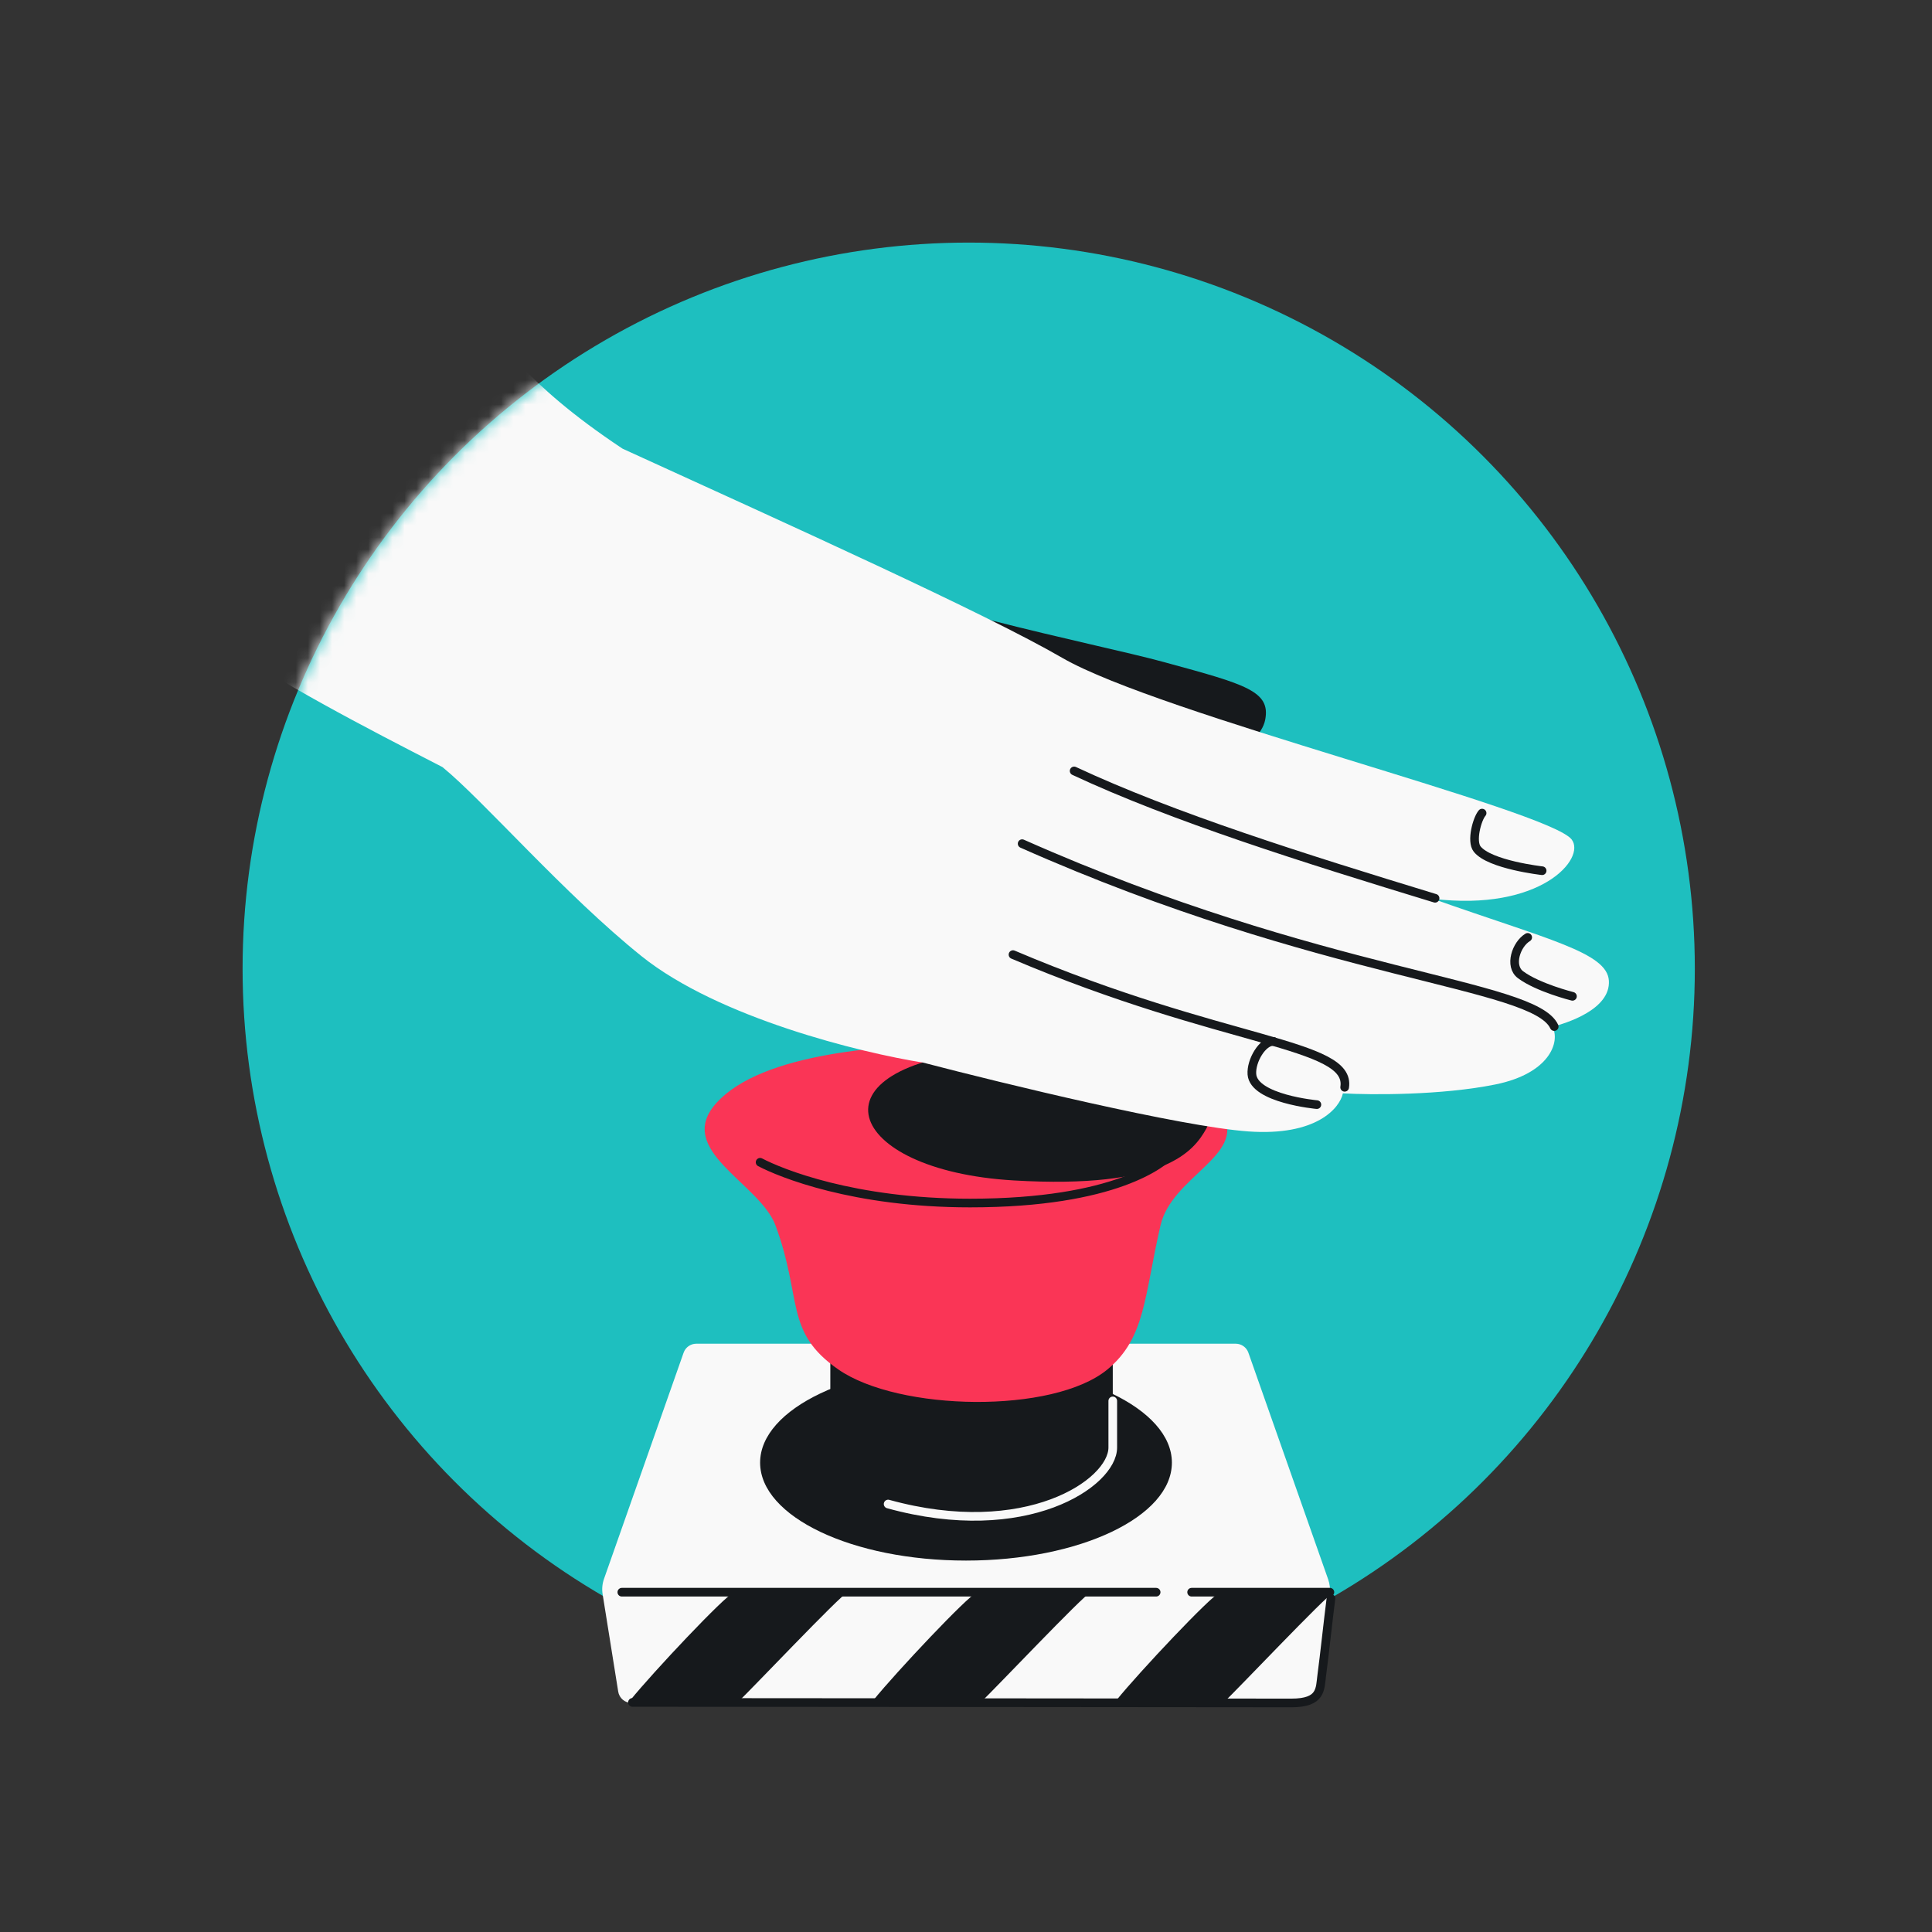 <svg width="160" height="160" viewBox="0 0 160 160" fill="none" xmlns="http://www.w3.org/2000/svg">
<rect x="0" y="0" width="160" height="160" fill="#333333" stroke="none"/>
<circle cx="80.224" cy="80.224" r="60.134" fill="#1EBFBF"/>
<path d="M57.664 111.28H102.336C102.808 111.28 103.229 111.578 103.386 112.023L109.997 130.807C110.129 131.182 110.172 131.583 110.123 131.978L109.123 140.052C109.053 140.609 108.58 141.028 108.018 141.028H52.296C51.749 141.028 51.284 140.631 51.197 140.091L49.906 132.022C49.838 131.599 49.877 131.166 50.019 130.761L56.614 112.023C56.771 111.578 57.192 111.28 57.664 111.28Z" fill="#F9F9F9"/>
<path d="M51.497 131.859H95.746M110.135 131.859H98.686" stroke="#16191C" stroke-width="0.717" stroke-linecap="round"/>
<ellipse cx="80" cy="121.13" rx="17.051" ry="8.11" fill="#16191C"/>
<rect x="68.764" y="108.727" width="23.391" height="12.403" fill="#16191C"/>
<path d="M64.224 101.484C66.485 107.589 64.931 110.285 69.416 113.406C74.421 116.887 87.24 117.113 91.72 113.406C94.875 110.795 94.751 107.363 96.107 101.484C97.042 97.433 103.117 95.718 101.308 92.326C99.499 88.934 88.871 86.447 80.957 86.447C73.043 86.447 63.093 87.238 59.362 91.308C55.756 95.242 62.917 97.955 64.224 101.484Z" fill="#FA3556"/>
<path d="M62.949 96.255C64.647 97.144 70.688 99.63 80.344 99.63C92.415 99.63 96.362 96.289 97.051 95.513" stroke="#16191C" stroke-width="0.717" stroke-linecap="round"/>
<path d="M92.155 116.017V119.879C92.155 122.817 84.974 127.712 73.551 124.557" stroke="#F9F9F9" stroke-width="0.717" stroke-linecap="round"/>
<path d="M83.946 97.758C69.823 96.925 66.804 88.245 81.973 86.996C98.363 85.329 100.956 91.578 99.91 93.453C98.864 95.328 96.49 98.498 83.946 97.758Z" fill="#16191C"/>
<path d="M52.377 140.987C61.166 140.987 105.516 141.031 106.951 141.031C109.462 141.031 109.311 139.869 109.462 138.744C109.695 137.009 109.985 134.23 110.224 132.377" stroke="#16191C" stroke-width="0.717" stroke-linecap="round"/>
<path d="M60.718 131.928C60.09 132.107 54.081 138.475 52.197 140.807C55.037 140.957 60.825 141.166 61.256 140.807C61.794 140.359 69.776 131.928 70.135 131.928C70.493 131.928 61.345 131.749 60.718 131.928Z" fill="#16191C"/>
<path d="M80.847 131.928C80.219 132.107 74.21 138.475 72.327 140.807C75.167 140.957 80.954 141.166 81.385 140.807C81.923 140.359 89.905 131.928 90.264 131.928C90.623 131.928 81.475 131.749 80.847 131.928Z" fill="#16191C"/>
<path d="M100.976 131.928C100.348 132.107 94.34 138.475 92.456 140.807C95.296 140.957 101.084 141.166 101.514 140.807C102.053 140.359 110.035 131.928 110.393 131.928C110.752 131.928 101.604 131.749 100.976 131.928Z" fill="#16191C"/>
<mask id="mask0_5861_2352" style="mask-type:alpha" maskUnits="userSpaceOnUse" x="20" y="20" width="121" height="121">
<circle cx="80.224" cy="80.224" r="60.134" fill="#1EBFBF"/>
</mask>
<g mask="url(#mask0_5861_2352)">
<path d="M96.405 54.834C90.313 53.173 75.262 50.467 62.775 45.039C60.909 46.137 58.327 49.066 62.919 51.994C68.659 55.654 79.224 61.273 89.49 62.89C99.757 64.507 104.319 61.989 104.779 59.603C105.234 57.242 103.159 56.676 96.605 54.889L96.405 54.834Z" fill="#16191C"/>
<path d="M36.459 63.432L36.64 63.525C40.004 66.261 46.755 74.069 53.127 79.184C59.5 84.298 71.324 87.192 76.44 87.999C83.078 89.733 97.761 93.301 103.392 93.701C109.022 94.1 110.951 91.765 111.212 90.547C113.556 90.679 119.363 90.717 123.842 89.81C128.322 88.903 129.233 86.297 128.569 85.032C129.708 84.736 133.388 83.607 133.24 81.215C133.096 78.875 128.188 77.806 118.657 74.433C127.607 75.521 131.36 71.091 130.158 69.522C128.281 67.073 96.002 59.131 87.977 54.484C81.558 50.766 65.695 43.613 51.555 37.156C43.069 31.519 41.9 28.335 37.609 24.734C29.396 17.84 11.624 31.801 9.317 41.111C7.48 48.523 24.096 57.071 36.459 63.432Z" fill="#F9F9F9"/>
<path d="M118.846 74.391C107.994 71.079 97.152 67.679 88.956 63.845M128.713 85.016C127.049 81.397 109.573 80.944 84.649 69.869M83.892 79.057C101.386 86.496 111.943 86.34 111.359 90.045" stroke="#16191C" stroke-width="0.717" stroke-linecap="round" stroke-linejoin="round"/>
<path d="M105.482 86.249C104.562 86.202 103.593 87.847 103.677 88.969C103.83 91.002 109.058 91.48 109.058 91.48" stroke="#16191C" stroke-width="0.717" stroke-linecap="round"/>
<path d="M122.741 67.338C122.332 67.803 121.818 69.664 122.332 70.314C123.364 71.62 127.713 72.108 127.713 72.108" stroke="#16191C" stroke-width="0.717" stroke-linecap="round"/>
<path d="M126.517 77.629C125.56 78.206 124.963 80 125.919 80.718C127.354 81.794 130.224 82.511 130.224 82.511" stroke="#16191C" stroke-width="0.717" stroke-linecap="round"/>
</g>
</svg>
